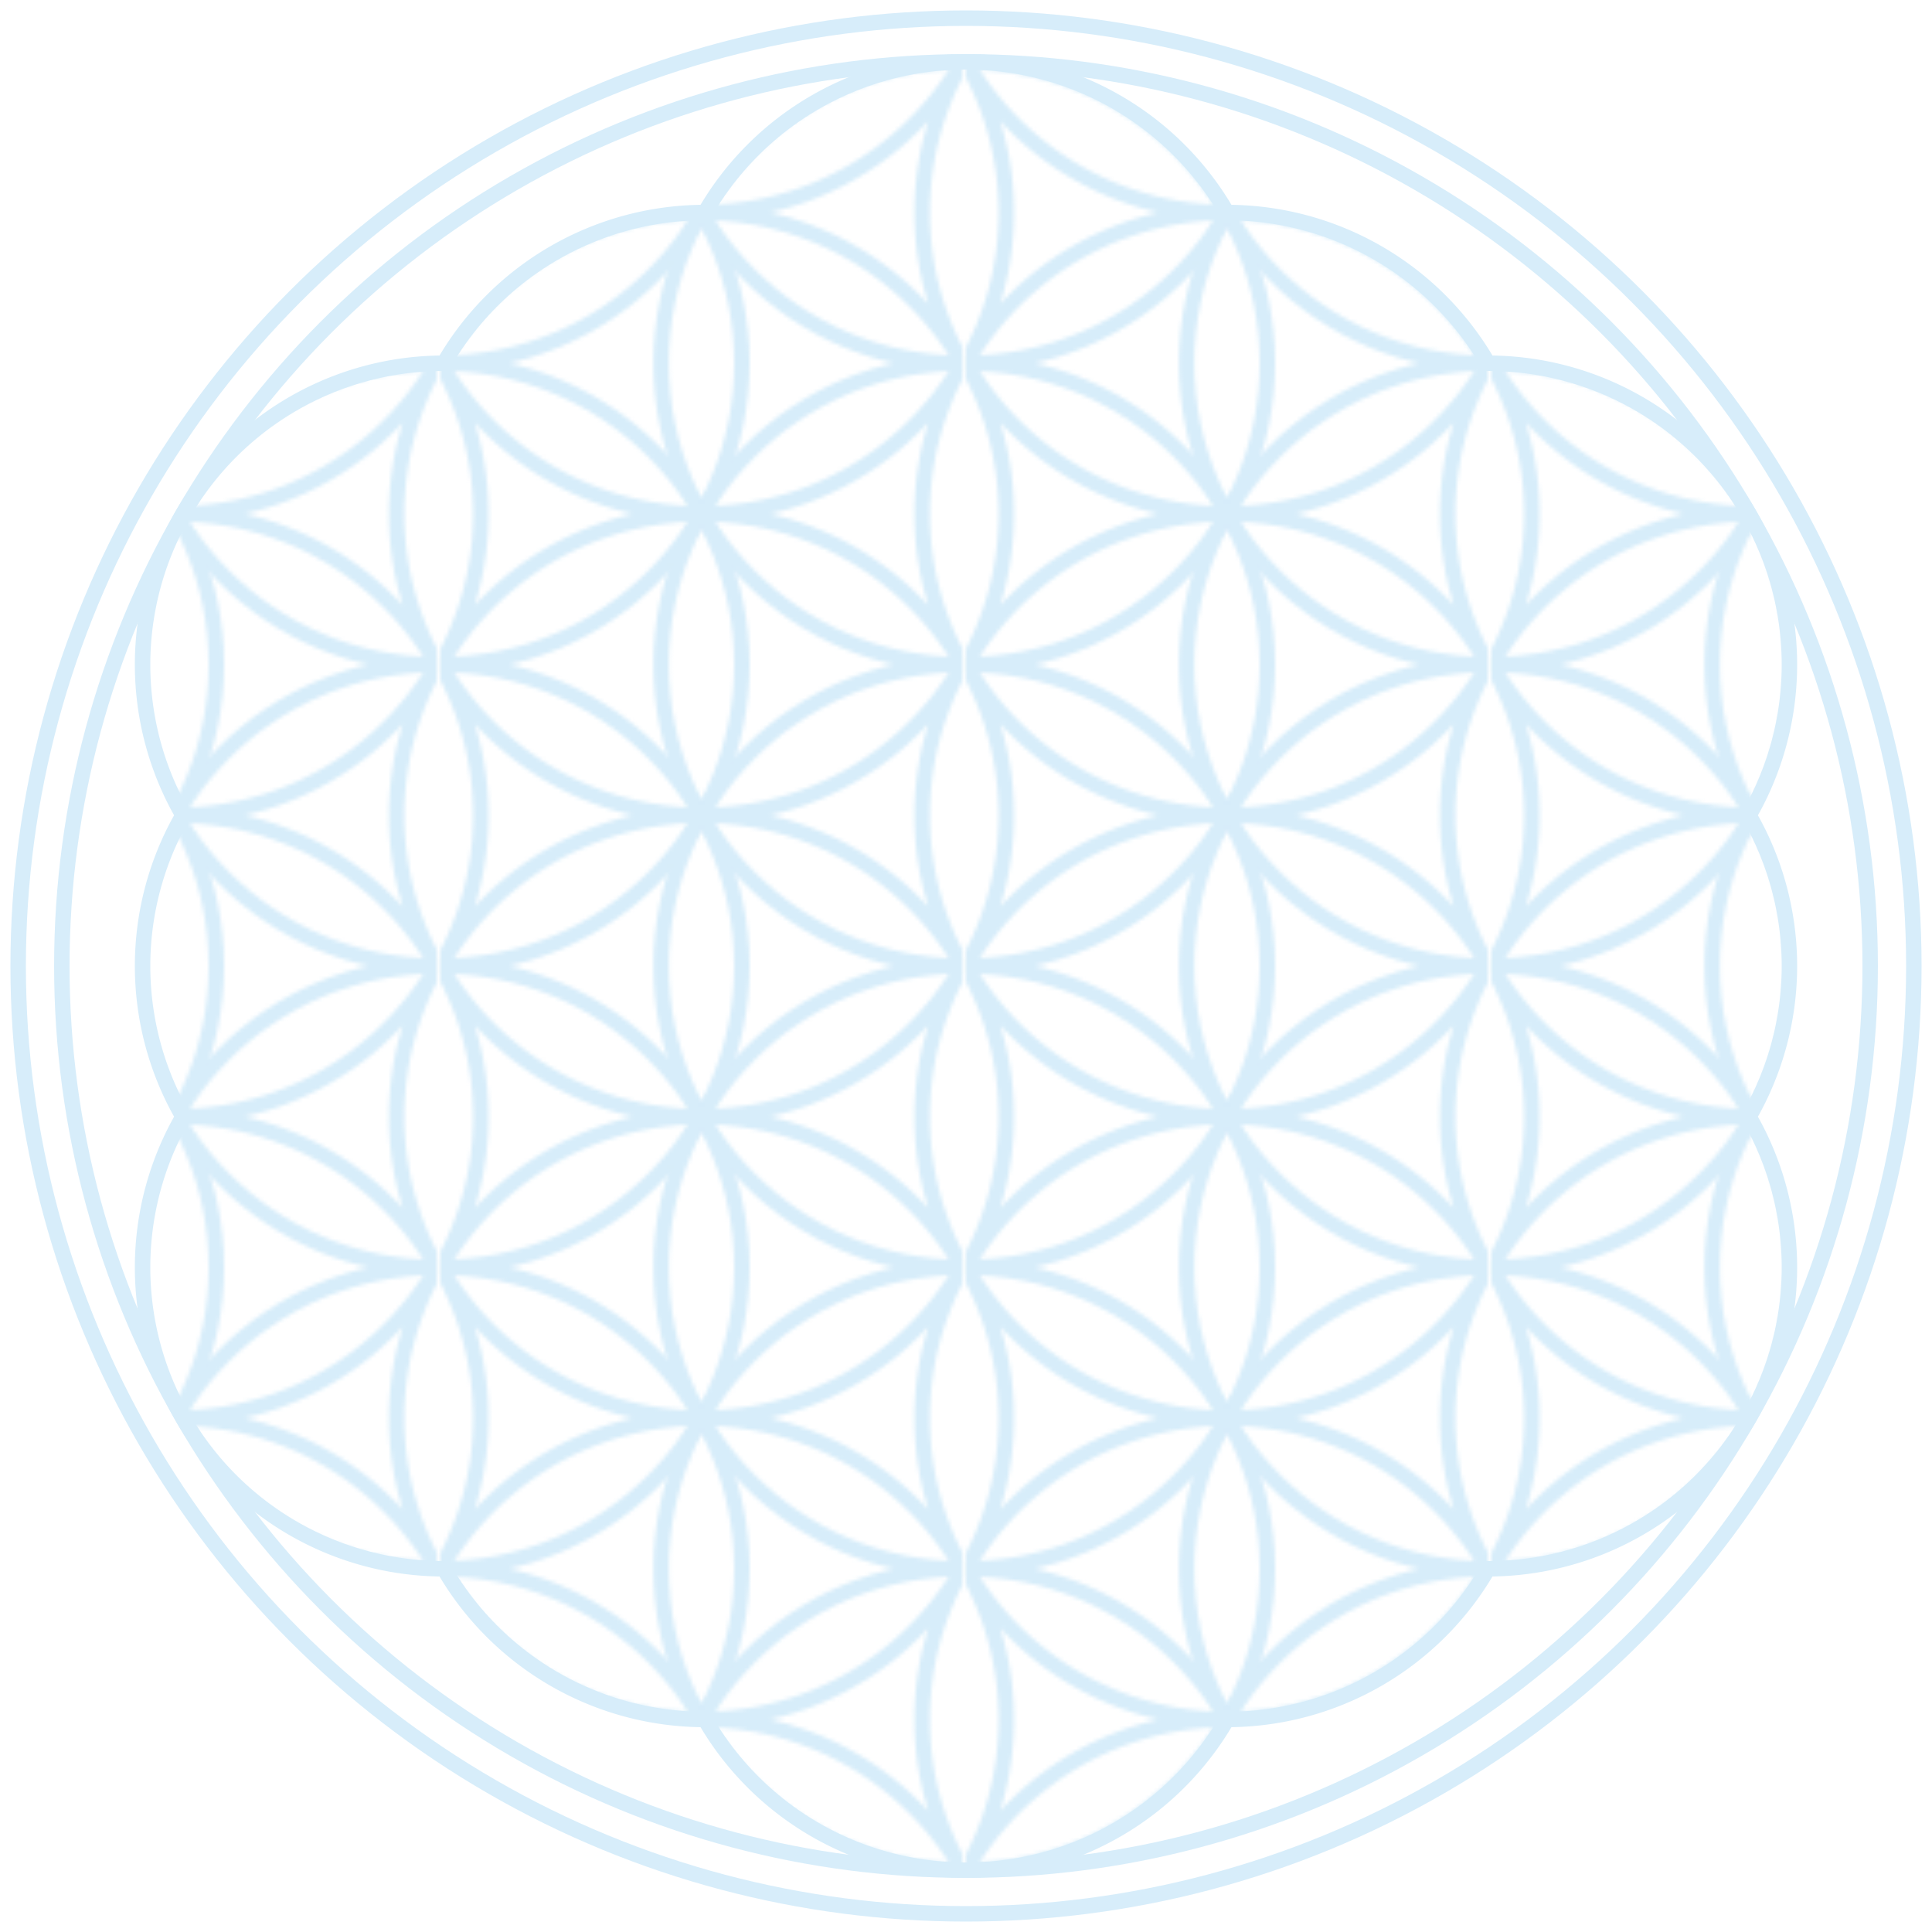 <?xml version="1.0" encoding="utf-8"?>
<svg version="1.1" width="500" height="500" viewBox="-250 -250 500 500" xmlns="http://www.w3.org/2000/svg" fill="none" stroke="#d7edfa" stroke-width="4">
  <pattern id="p" width="135.1" height="78" patternUnits="userSpaceOnUse">
    <circle r="78"/>
    <circle r="78" cx="135.1"/>
    <circle r="78" cy="78"/>
    <circle r="78" cx="135.1" cy="78"/>
    <path d="m0,0a78,78,0,0,1,0,78 78,78,0,0,1,135.1,0 78,78,0,0,1,0-78 78,78,0,0,1-135.1,0"/>
  </pattern>
  <circle r="245.3"/>
  <circle r="234"/>
  <path fill="url(#p)" d="m0-234a78,78,0,0,1,67.55,39 78,78,0,0,1,67.55,39 78,78,0,0,1,67.55,117 78,78,0,0,1,0,78 78,78,0,0,1,-67.55,117 78,78,0,0,1,-67.55,39 78,78,0,0,1,-135.1,0 78,78,0,0,1,-67.55-39 78,78,0,0,1,-67.55-117 78,78,0,0,1,0-78 78,78,0,0,1,67.55-117 78,78,0,0,1,67.55-39 78,78,0,0,1,67.55-39z"/>
</svg>